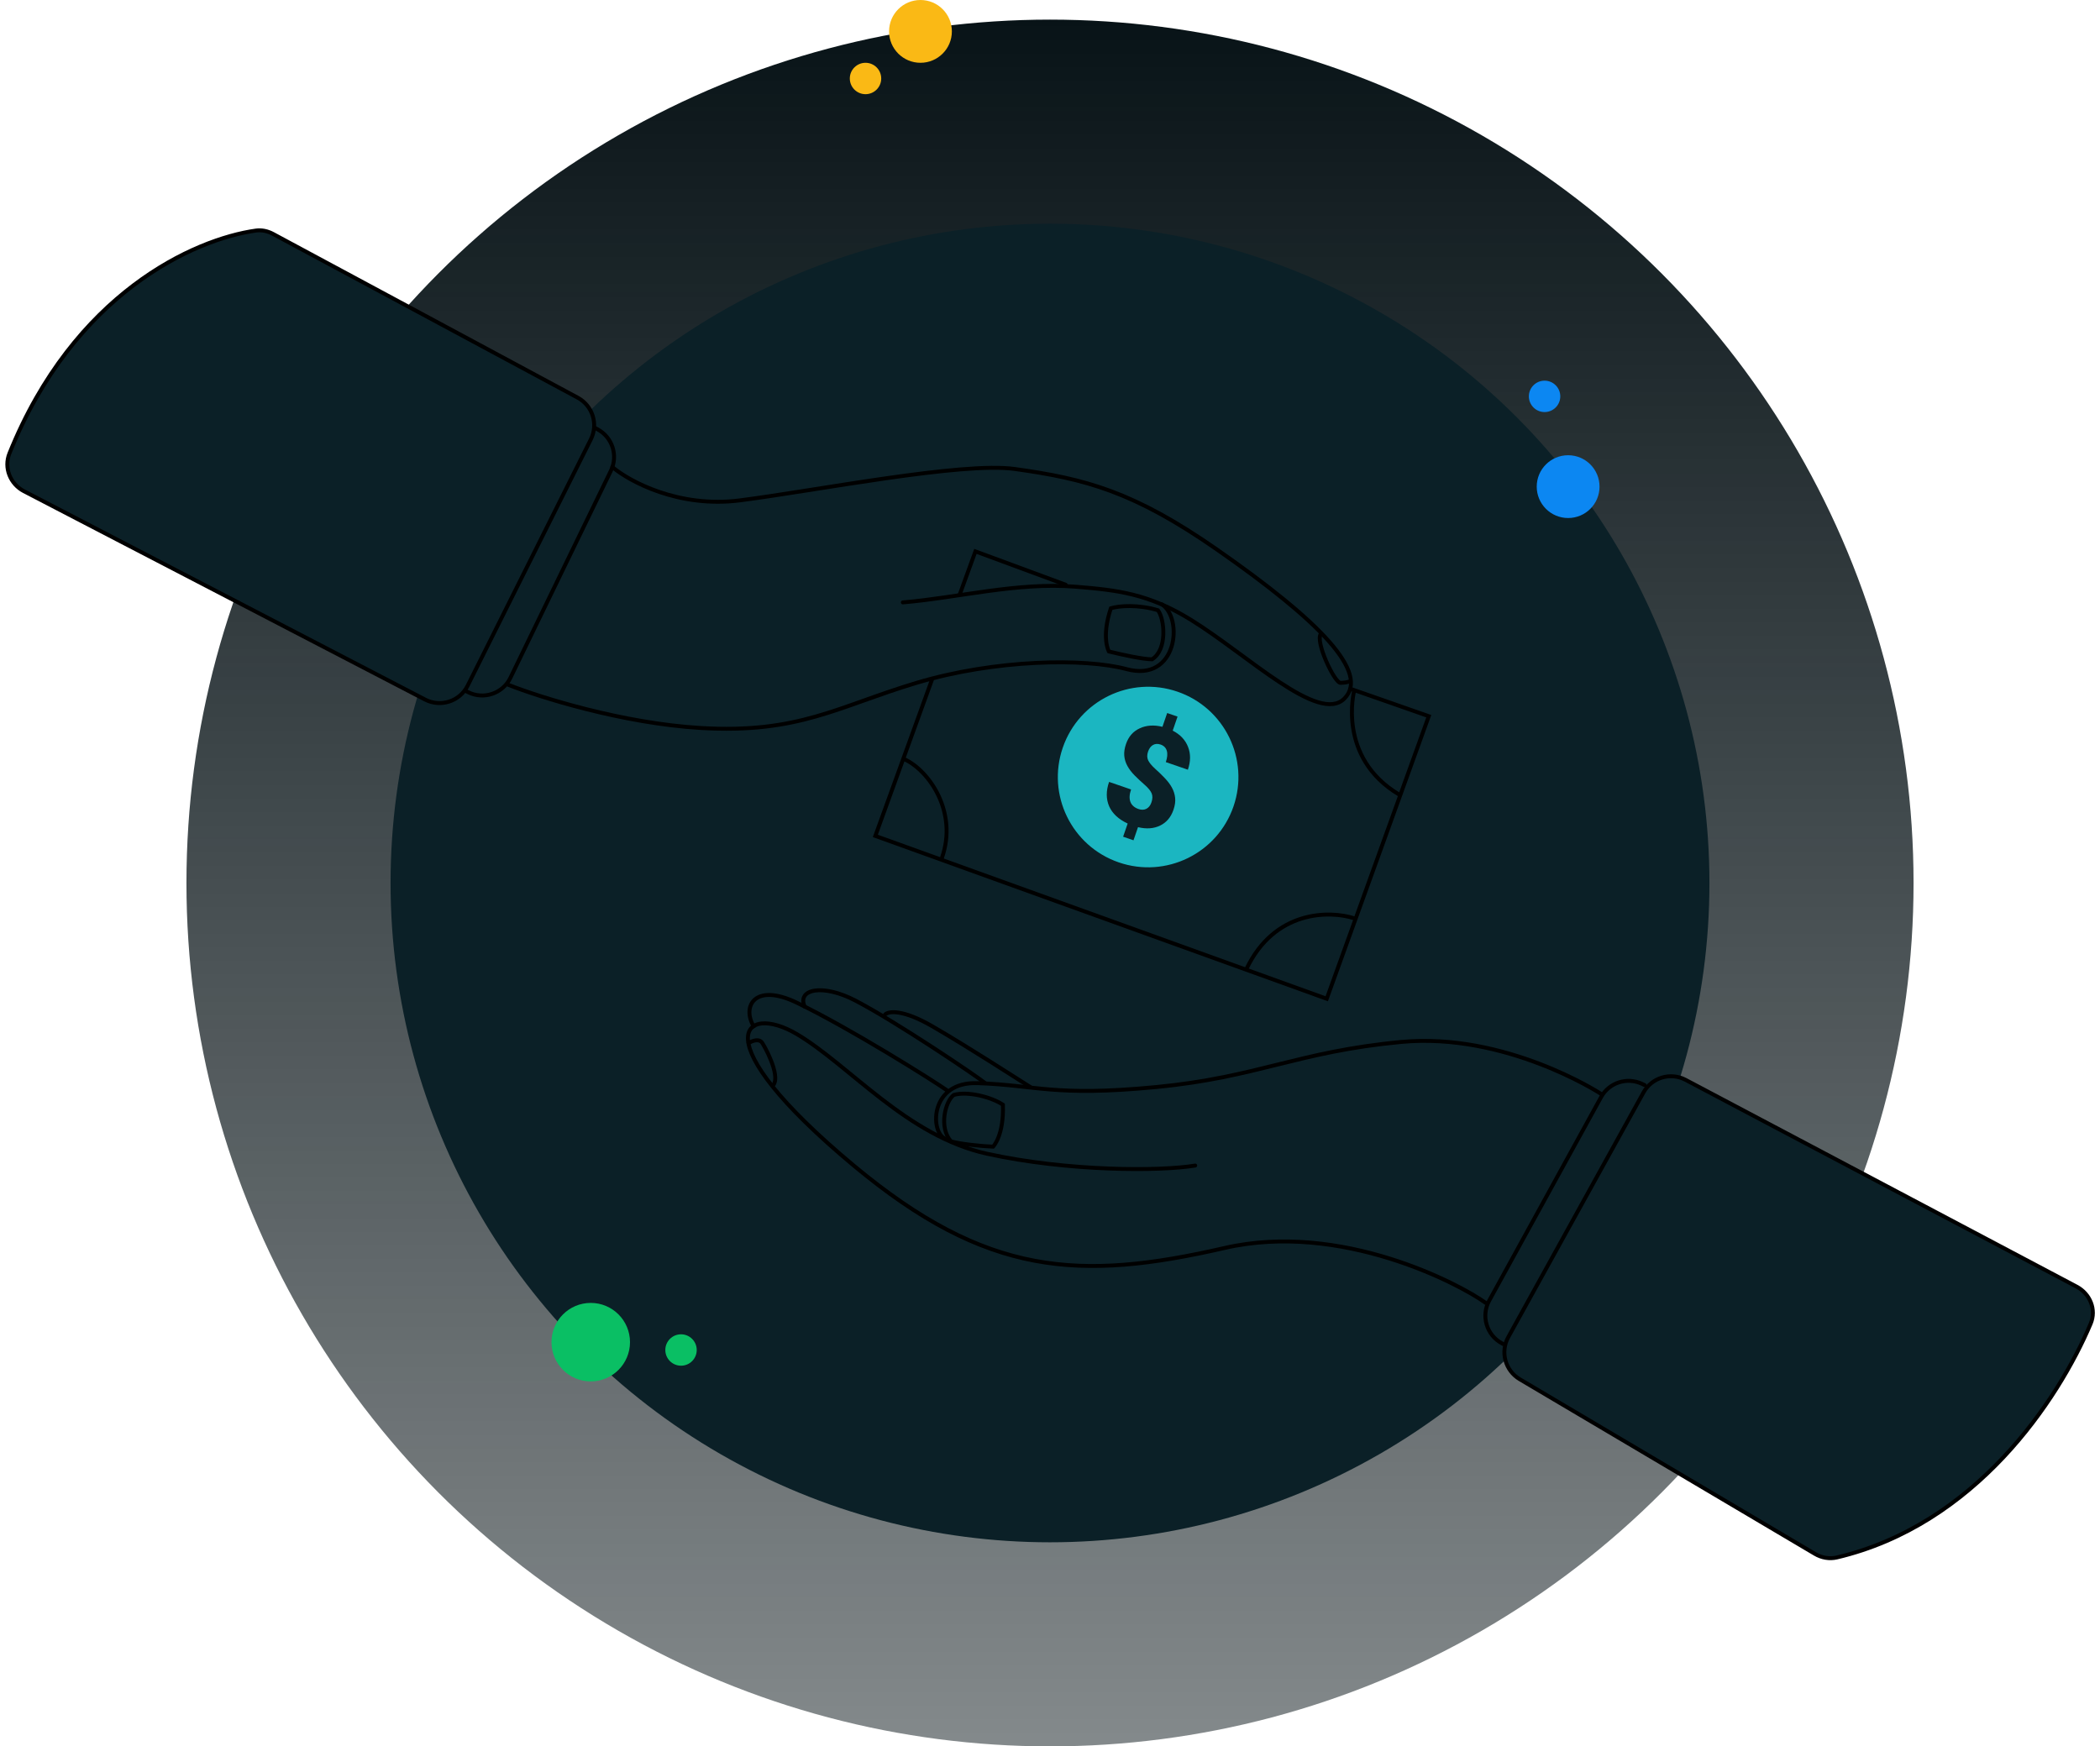 <svg width="535" height="445" viewBox="0 0 535 445" fill="none" xmlns="http://www.w3.org/2000/svg">
  <g clip-path="url(#clip0_2540_18113)">
    <circle cx="267.5" cy="225" r="220" fill="url(#paint0_linear_2540_18113)"/>
    <circle cx="267.5" cy="225" r="168" fill="#0b2027"/>
    <path d="M147.159 101.323L69.555 59.605C68.213 58.883 66.704 58.539 65.195 58.75C49.394 60.957 18.807 74.783 2.403 115.532C0.925 119.203 2.596 123.349 6.108 125.173L108.29 178.255C112.254 180.314 117.136 178.728 119.133 174.733L150.527 111.947C152.461 108.077 150.97 103.371 147.159 101.323Z" fill="#0b2027"/>
    <path d="M69.555 59.605L69.792 59.164V59.164L69.555 59.605ZM147.159 101.323L147.396 100.882L147.159 101.323ZM150.527 111.947L150.974 112.17L150.527 111.947ZM119.133 174.733L118.686 174.509L119.133 174.733ZM108.29 178.255L108.521 177.811L108.29 178.255ZM6.108 125.173L5.877 125.617H5.877L6.108 125.173ZM65.195 58.75L65.126 58.254V58.254L65.195 58.75ZM2.403 115.532L1.939 115.345L2.403 115.532ZM69.318 60.045L146.922 101.763L147.396 100.882L69.792 59.164L69.318 60.045ZM150.079 111.723L118.686 174.509L119.581 174.957L150.974 112.17L150.079 111.723ZM108.521 177.811L6.338 124.729L5.877 125.617L108.06 178.698L108.521 177.811ZM65.126 58.254C49.16 60.485 18.415 74.419 1.939 115.345L2.866 115.719C19.2 75.147 49.628 61.429 65.264 59.245L65.126 58.254ZM6.338 124.729C3.041 123.016 1.491 119.136 2.866 115.719L1.939 115.345C0.359 119.269 2.151 123.681 5.877 125.617L6.338 124.729ZM118.686 174.509C116.814 178.255 112.237 179.741 108.521 177.811L108.06 178.698C112.271 180.886 117.458 179.201 119.581 174.957L118.686 174.509ZM146.922 101.763C150.495 103.683 151.893 108.096 150.079 111.723L150.974 112.17C153.029 108.059 151.444 103.059 147.396 100.882L146.922 101.763ZM69.792 59.164C68.372 58.401 66.756 58.027 65.126 58.254L65.264 59.245C66.652 59.051 68.054 59.366 69.318 60.045L69.792 59.164Z" fill="black"/>
    <path d="M151.735 108.559C151.492 108.429 151.189 108.521 151.059 108.765C150.929 109.008 151.021 109.311 151.265 109.441L151.735 108.559ZM118.724 175.553C118.477 175.429 118.176 175.529 118.053 175.776C117.929 176.023 118.029 176.324 118.276 176.447L118.724 175.553ZM119.258 176.379L119.035 176.826L119.258 176.379ZM151.265 109.441L151.971 109.818L152.442 108.936L151.735 108.559L151.265 109.441ZM155.19 119.709L129.584 172.497L130.484 172.933L156.09 120.145L155.19 119.709ZM119.482 175.932L118.724 175.553L118.276 176.447L119.035 176.826L119.482 175.932ZM129.584 172.497C127.761 176.255 123.218 177.8 119.482 175.932L119.035 176.826C123.269 178.944 128.417 177.193 130.484 172.933L129.584 172.497ZM151.971 109.818C155.528 111.715 156.949 116.083 155.19 119.709L156.09 120.145C158.083 116.036 156.472 111.085 152.442 108.936L151.971 109.818Z" fill="black"/>
    <path d="M156.323 118.618C156.112 118.44 155.797 118.466 155.618 118.677C155.44 118.888 155.466 119.203 155.677 119.382L156.323 118.618ZM188.5 127.5L188.564 127.996L188.5 127.5ZM258.5 119.5L258.569 119.005L258.5 119.5ZM303.5 158L303.236 158.425L303.5 158ZM229.958 153.002C229.683 153.025 229.479 153.266 229.502 153.542C229.525 153.817 229.766 154.021 230.042 153.998L229.958 153.002ZM274 149.5L273.96 149.998L274 149.5ZM310 140L310.286 139.59V139.59L310 140ZM155.677 119.382C160.094 123.119 172.796 130.017 188.564 127.996L188.436 127.004C173.004 128.983 160.573 122.214 156.323 118.618L155.677 119.382ZM188.564 127.996C198.31 126.746 212.5 124.275 225.855 122.359C232.545 121.399 239.036 120.577 244.689 120.111C250.352 119.644 255.137 119.538 258.431 119.995L258.569 119.005C255.159 118.531 250.28 118.647 244.607 119.114C238.925 119.583 232.41 120.409 225.713 121.369C212.296 123.294 198.19 125.754 188.436 127.004L188.564 127.996ZM303.764 157.575C292.855 150.804 284.766 149.865 274.04 149.002L273.96 149.998C284.639 150.858 292.534 151.782 303.236 158.425L303.764 157.575ZM274.04 149.002C266.543 148.398 258.99 149.113 251.586 150.119C244.163 151.127 236.923 152.421 229.958 153.002L230.042 153.998C237.039 153.415 244.356 152.11 251.721 151.11C259.106 150.107 266.572 149.404 273.96 149.998L274.04 149.002ZM342.145 177.648C340.715 179.093 338.61 179.276 335.849 178.433C333.093 177.591 329.831 175.764 326.275 173.42C322.726 171.081 318.926 168.256 315.093 165.442C311.266 162.633 307.407 159.837 303.764 157.575L303.236 158.425C306.843 160.663 310.672 163.438 314.501 166.248C318.324 169.055 322.149 171.899 325.725 174.255C329.294 176.608 332.657 178.503 335.557 179.389C338.453 180.274 341.035 180.191 342.855 178.352L342.145 177.648ZM258.431 119.995C267.418 121.243 274.954 122.675 282.881 125.624C290.807 128.574 299.144 133.051 309.714 140.41L310.286 139.59C299.669 132.198 291.256 127.675 283.229 124.687C275.202 121.7 267.582 120.257 258.569 119.005L258.431 119.995ZM309.714 140.41C322.841 149.55 332.549 157.38 338.162 163.725C340.971 166.902 342.716 169.665 343.376 171.999C344.026 174.297 343.623 176.155 342.145 177.648L342.855 178.352C344.627 176.561 345.07 174.313 344.338 171.727C343.618 169.178 341.755 166.279 338.911 163.063C333.214 156.622 323.422 148.736 310.286 139.59L309.714 140.41Z" fill="black"/>
    <path d="M296.268 153.578C296.035 153.43 295.726 153.499 295.578 153.732C295.43 153.965 295.499 154.274 295.732 154.422L296.268 153.578ZM287 170.5L286.87 170.983L287 170.5ZM178.5 185.5L178.47 185.999L178.5 185.5ZM129.684 174.035C129.427 173.933 129.137 174.059 129.035 174.316C128.933 174.573 129.059 174.863 129.316 174.965L129.684 174.035ZM295.732 154.422C296.952 155.199 297.84 156.741 298.254 158.653C298.665 160.554 298.59 162.746 297.961 164.723C297.332 166.699 296.162 168.428 294.41 169.46C292.666 170.488 290.278 170.865 287.13 170.017L286.87 170.983C290.222 171.885 292.896 171.512 294.918 170.321C296.931 169.135 298.23 167.176 298.914 165.027C299.597 162.879 299.679 160.509 299.231 158.441C298.785 156.384 297.798 154.551 296.268 153.578L295.732 154.422ZM287.13 170.017C281.747 168.568 273.313 167.945 263.742 168.428C254.161 168.912 243.401 170.508 233.356 173.521L233.644 174.479C243.599 171.492 254.278 169.908 263.792 169.427C273.315 168.946 281.631 169.572 286.87 170.983L287.13 170.017ZM233.356 173.521C213.261 179.55 203.412 186.494 178.53 185.001L178.47 185.999C203.588 187.506 213.739 180.45 233.644 174.479L233.356 173.521ZM178.53 185.001C158.6 183.805 137.654 177.19 129.684 174.035L129.316 174.965C137.346 178.143 158.4 184.795 178.47 185.999L178.53 185.001Z" fill="black"/>
    <path d="M429.443 275.172L529.039 327.847C532.483 329.669 534.14 333.709 532.622 337.297C524.299 356.982 503.218 388.542 467.977 396.86C466.071 397.31 464.069 396.949 462.384 395.952L387.185 351.456C383.462 349.252 382.164 344.488 384.257 340.701L418.701 278.374C420.81 274.558 425.588 273.133 429.443 275.172Z" fill="#0b2027"/>
    <path d="M529.039 327.847L528.805 328.289L529.039 327.847ZM429.443 275.172L429.677 274.73L429.443 275.172ZM418.701 278.374L418.263 278.133L418.701 278.374ZM384.257 340.701L384.695 340.943L384.257 340.701ZM387.185 351.456L386.931 351.886L387.185 351.456ZM462.384 395.952L462.639 395.522L462.384 395.952ZM532.622 337.297L533.083 337.492L532.622 337.297ZM467.977 396.86L467.862 396.373L467.977 396.86ZM529.273 327.405L429.677 274.73L429.209 275.614L528.805 328.289L529.273 327.405ZM418.263 278.133L383.82 340.459L384.695 340.943L419.139 278.616L418.263 278.133ZM386.931 351.886L462.13 396.383L462.639 395.522L387.44 351.025L386.931 351.886ZM532.162 337.102C523.863 356.728 502.875 388.109 467.862 396.373L468.092 397.347C503.562 388.975 524.734 357.236 533.083 337.492L532.162 337.102ZM462.13 396.383C463.917 397.44 466.051 397.828 468.092 397.347L467.862 396.373C466.092 396.791 464.222 396.459 462.639 395.522L462.13 396.383ZM383.82 340.459C381.596 344.483 382.974 349.545 386.931 351.886L387.44 351.025C383.949 348.96 382.733 344.493 384.695 340.943L383.82 340.459ZM429.677 274.73C425.581 272.564 420.505 274.077 418.263 278.133L419.139 278.616C421.116 275.038 425.595 273.703 429.209 275.614L429.677 274.73ZM528.805 328.289C532.043 330.002 533.568 333.776 532.162 337.102L533.083 337.492C534.711 333.641 532.923 329.336 529.273 327.405L528.805 328.289Z" fill="black"/>
    <path d="M418.789 276.953C419.039 277.07 419.336 276.962 419.453 276.711C419.57 276.461 419.462 276.164 419.211 276.047L418.789 276.953ZM382.765 342.941C383.008 343.071 383.311 342.979 383.441 342.735C383.571 342.492 383.479 342.189 383.235 342.059L382.765 342.941ZM379.402 331.4L378.964 331.159L379.402 331.4ZM382.648 342.312L382.884 341.871L382.648 342.312ZM407.893 279.563L407.455 279.322L407.893 279.563ZM419.211 276.047L418.498 275.714L418.075 276.62L418.789 276.953L419.211 276.047ZM407.455 279.322L378.964 331.159L379.84 331.641L408.331 279.804L407.455 279.322ZM382.413 342.754L382.765 342.941L383.235 342.059L382.884 341.871L382.413 342.754ZM378.964 331.159C376.683 335.31 378.234 340.525 382.413 342.754L382.884 341.871C379.196 339.905 377.827 335.303 379.84 331.641L378.964 331.159ZM418.498 275.714C414.441 273.821 409.611 275.399 407.455 279.322L408.331 279.804C410.234 276.342 414.495 274.95 418.075 276.62L418.498 275.714Z" fill="black"/>
    <path d="M378.205 332.405C378.429 332.567 378.741 332.517 378.903 332.294C379.066 332.07 379.016 331.757 378.792 331.595L378.205 332.405ZM311.999 318L312.111 318.487L311.999 318ZM217.499 297L217.179 297.384L217.499 297ZM304.581 297.493C304.853 297.448 305.037 297.19 304.992 296.918C304.947 296.645 304.689 296.461 304.417 296.507L304.581 297.493ZM378.792 331.595C375.41 329.143 366.134 323.92 353.997 320.16C341.856 316.399 326.803 314.086 311.887 317.513L312.111 318.487C326.795 315.114 341.658 317.384 353.701 321.115C365.746 324.847 374.921 330.024 378.205 332.405L378.792 331.595ZM311.887 317.513C293.409 321.758 278.316 323.532 263.643 320.76C248.978 317.989 234.679 310.666 217.819 296.616L217.179 297.384C234.122 311.504 248.573 318.931 263.457 321.743C278.334 324.553 293.589 322.742 312.111 318.487L311.887 317.513ZM217.819 296.616C208.084 288.503 201.486 281.871 197.272 276.617C193.042 271.343 191.265 267.521 191.06 265.021C190.958 263.789 191.241 262.924 191.747 262.343C192.258 261.759 193.058 261.392 194.133 261.287C196.302 261.075 199.411 261.955 202.744 263.93L203.254 263.07C199.836 261.045 196.508 260.05 194.036 260.291C192.791 260.413 191.72 260.854 190.994 261.686C190.264 262.522 189.946 263.68 190.063 265.104C190.295 267.917 192.237 271.938 196.492 277.243C200.762 282.567 207.414 289.247 217.179 297.384L217.819 296.616ZM202.744 263.93C206.086 265.911 209.5 268.517 213.076 271.397C216.641 274.27 220.376 277.424 224.319 280.459C232.211 286.534 241.032 292.214 251.392 294.488L251.606 293.512C241.465 291.286 232.786 285.715 224.929 279.666C220.996 276.639 217.294 273.512 213.703 270.618C210.122 267.733 206.661 265.089 203.254 263.07L202.744 263.93ZM251.392 294.488C271.944 299 295.509 299.005 304.581 297.493L304.417 296.507C295.488 297.995 272.053 298 251.606 293.512L251.392 294.488Z" fill="black"/>
    <path d="M240.251 290.434L240.685 290.682L241.182 289.814L240.747 289.566L240.251 290.434ZM248.999 276L248.983 276.5L248.999 276ZM407.228 278.92L407.648 279.191L408.191 278.351L407.771 278.08L407.228 278.92ZM191.571 261.757L191.828 262.186L192.685 261.672L192.428 261.243L191.571 261.757ZM202.999 255.5L203.216 255.05L202.999 255.5ZM241.209 278.407L241.616 278.698L242.197 277.884L241.79 277.593L241.209 278.407ZM240.747 289.566C240.052 289.169 239.444 288.185 239.153 286.809C238.866 285.455 238.909 283.819 239.413 282.253C239.915 280.693 240.871 279.214 242.402 278.148C243.932 277.082 246.071 276.403 248.983 276.5L249.016 275.5C245.928 275.397 243.567 276.118 241.831 277.327C240.096 278.536 239.021 280.208 238.461 281.947C237.902 283.681 237.852 285.495 238.174 287.016C238.492 288.515 239.197 289.832 240.251 290.434L240.747 289.566ZM248.983 276.5C263.867 276.996 268.515 280.001 294.547 277.498L294.451 276.502C268.483 278.999 264.132 276.004 249.016 275.5L248.983 276.5ZM294.547 277.498C307.587 276.244 316.617 273.986 325.682 271.735C334.74 269.486 343.835 267.244 357.046 265.998L356.952 265.002C343.663 266.256 334.508 268.514 325.441 270.765C316.382 273.014 307.412 275.256 294.451 276.502L294.547 277.498ZM357.046 265.998C370.191 264.758 382.735 267.982 392.008 271.53C396.642 273.302 400.451 275.153 403.101 276.559C404.426 277.262 405.46 277.854 406.162 278.269C406.513 278.477 406.781 278.641 406.96 278.752C407.05 278.807 407.117 278.85 407.162 278.878C407.185 278.892 407.202 278.903 407.213 278.91C407.218 278.914 407.222 278.916 407.225 278.918C407.226 278.919 407.227 278.919 407.227 278.92C407.228 278.92 407.228 278.92 407.228 278.92C407.228 278.92 407.228 278.92 407.499 278.5C407.771 278.08 407.77 278.08 407.77 278.08C407.77 278.08 407.77 278.079 407.769 278.079C407.768 278.079 407.767 278.078 407.765 278.077C407.762 278.075 407.757 278.072 407.751 278.068C407.739 278.06 407.721 278.048 407.697 278.033C407.65 278.003 407.579 277.959 407.487 277.902C407.302 277.787 407.028 277.62 406.671 277.409C405.957 276.986 404.909 276.387 403.57 275.676C400.891 274.254 397.044 272.386 392.365 270.596C383.014 267.018 370.308 263.742 356.952 265.002L357.046 265.998ZM192.428 261.243C190.995 258.855 191.134 256.357 192.65 255.054C194.185 253.736 197.423 253.37 202.782 255.951L203.216 255.05C197.775 252.43 194.014 252.565 191.998 254.296C189.964 256.044 190.003 259.146 191.571 261.757L192.428 261.243ZM202.782 255.951C216.253 262.437 237.729 275.921 241.209 278.407L241.79 277.593C238.27 275.079 216.745 261.564 203.216 255.05L202.782 255.951Z" fill="black"/>
    <path d="M243.002 279L242.708 278.596L242.78 278.543L242.865 278.519L243.002 279ZM242.268 290.826L242.127 291.306L241.99 291.266L241.894 291.158L242.268 290.826ZM253 292.19L253.353 292.543L253.198 292.698L252.979 292.689L253 292.19ZM255.502 281.5L255.78 281.084L255.993 281.226L256.002 281.482L255.502 281.5ZM243.297 279.404C242.841 279.736 242.368 280.37 241.969 281.24C241.574 282.099 241.271 283.148 241.127 284.259C240.838 286.496 241.208 288.881 242.642 290.494L241.894 291.158C240.194 289.246 239.827 286.522 240.136 284.13C240.291 282.926 240.621 281.78 241.06 280.822C241.495 279.874 242.058 279.069 242.708 278.596L243.297 279.404ZM242.409 290.346C244.586 290.986 249.732 291.557 253.02 291.69L252.979 292.689C249.676 292.555 244.428 291.981 242.127 291.306L242.409 290.346ZM253 292.19C252.646 291.836 252.646 291.836 252.646 291.836C252.645 291.837 252.645 291.837 252.645 291.837C252.645 291.837 252.645 291.837 252.645 291.838C252.644 291.838 252.644 291.838 252.644 291.838C252.644 291.838 252.645 291.837 252.646 291.836C252.649 291.833 252.654 291.828 252.661 291.82C252.676 291.803 252.701 291.775 252.733 291.736C252.799 291.657 252.896 291.531 253.015 291.353C253.253 290.997 253.575 290.433 253.893 289.625C254.527 288.009 255.143 285.406 255.002 281.518L256.002 281.482C256.147 285.494 255.512 288.236 254.824 289.99C254.48 290.867 254.123 291.494 253.847 291.908C253.709 292.115 253.591 292.268 253.504 292.373C253.461 292.425 253.426 292.465 253.401 292.493C253.388 292.507 253.377 292.518 253.369 292.527C253.365 292.531 253.362 292.534 253.359 292.537C253.358 292.538 253.357 292.539 253.356 292.54C253.355 292.541 253.355 292.541 253.354 292.542C253.354 292.542 253.354 292.542 253.354 292.542C253.353 292.543 253.353 292.543 253 292.19ZM255.225 281.916C253.792 280.96 251.605 280.105 249.334 279.614C247.056 279.121 244.775 279.013 243.14 279.481L242.865 278.519C244.729 277.986 247.198 278.129 249.545 278.636C251.899 279.145 254.213 280.039 255.78 281.084L255.225 281.916Z" fill="black"/>
    <path d="M204.544 256.703C204.656 256.955 204.952 257.069 205.204 256.957C205.456 256.845 205.57 256.549 205.458 256.297L204.544 256.703ZM218.001 255L217.769 255.443L218.001 255ZM250.689 276.39C250.904 276.563 251.219 276.528 251.391 276.312C251.564 276.097 251.529 275.782 251.313 275.609L250.689 276.39ZM205.458 256.297C205.003 255.273 205.079 254.536 205.422 254.028C205.78 253.497 206.519 253.078 207.674 252.907C209.98 252.566 213.619 253.269 217.769 255.443L218.233 254.557C213.983 252.331 210.122 251.534 207.528 251.918C206.233 252.109 205.172 252.609 204.593 253.469C203.998 254.351 203.999 255.477 204.544 256.703L205.458 256.297ZM217.769 255.443C222.996 258.181 230.604 262.92 237.228 267.231C243.859 271.547 249.461 275.409 250.689 276.39L251.313 275.609C250.04 274.591 244.393 270.702 237.774 266.393C231.148 262.08 223.506 257.319 218.233 254.557L217.769 255.443Z" fill="black"/>
    <path d="M225.146 258.147C224.951 258.342 224.951 258.659 225.146 258.854C225.342 259.049 225.658 259.049 225.854 258.854L225.146 258.147ZM237.5 261.5L237.249 261.933L237.5 261.5ZM262.235 277.424C262.469 277.571 262.778 277.499 262.924 277.265C263.07 277.031 262.999 276.723 262.765 276.576L262.235 277.424ZM225.854 258.854C225.964 258.743 226.233 258.582 226.745 258.491C227.249 258.401 227.953 258.386 228.885 258.532C230.75 258.823 233.482 259.752 237.249 261.933L237.751 261.068C233.918 258.848 231.066 257.861 229.04 257.544C228.026 257.385 227.207 257.393 226.57 257.506C225.942 257.618 225.453 257.84 225.146 258.147L225.854 258.854ZM237.249 261.933C246.74 267.427 258.221 274.916 262.235 277.424L262.765 276.576C258.779 274.085 247.26 266.573 237.751 261.068L237.249 261.933Z" fill="black"/>
    <path d="M344.165 175.028C343.905 174.937 343.619 175.074 343.528 175.335C343.437 175.595 343.574 175.881 343.835 175.972L344.165 175.028ZM364 182.5L364.47 182.67L364.642 182.195L364.165 182.028L364 182.5ZM338 254.5L337.83 254.97L338.3 255.14L338.47 254.67L338 254.5ZM223 213L222.53 212.83L222.359 213.3L222.83 213.47L223 213ZM237.97 173.17C238.064 172.911 237.93 172.624 237.67 172.53C237.411 172.436 237.124 172.57 237.03 172.83L237.97 173.17ZM244.03 151.329C243.936 151.589 244.07 151.876 244.329 151.97C244.589 152.064 244.876 151.93 244.97 151.671L244.03 151.329ZM248.5 140.5L248.673 140.031L248.202 139.857L248.03 140.329L248.5 140.5ZM271.327 149.469C271.586 149.565 271.873 149.432 271.969 149.173C272.065 148.914 271.932 148.627 271.673 148.531L271.327 149.469ZM343.835 175.972L363.835 182.972L364.165 182.028L344.165 175.028L343.835 175.972ZM363.53 182.33L337.53 254.33L338.47 254.67L364.47 182.67L363.53 182.33ZM338.17 254.03L223.17 212.53L222.83 213.47L337.83 254.97L338.17 254.03ZM223.47 213.17L237.97 173.17L237.03 172.83L222.53 212.83L223.47 213.17ZM244.97 151.671L248.97 140.671L248.03 140.329L244.03 151.329L244.97 151.671ZM248.327 140.969L271.327 149.469L271.673 148.531L248.673 140.031L248.327 140.969Z" fill="black"/>
    <path d="M345.481 176.128C345.551 175.861 345.392 175.587 345.125 175.517C344.858 175.446 344.585 175.605 344.514 175.872L345.481 176.128ZM356.242 202.93C356.479 203.071 356.786 202.993 356.927 202.755C357.068 202.518 356.99 202.211 356.752 202.07L356.242 202.93ZM344.997 176C344.514 175.872 344.514 175.872 344.514 175.873C344.514 175.873 344.514 175.873 344.513 175.874C344.513 175.875 344.513 175.876 344.513 175.877C344.512 175.88 344.511 175.884 344.51 175.888C344.507 175.898 344.504 175.911 344.499 175.929C344.491 175.964 344.478 176.015 344.463 176.082C344.433 176.214 344.391 176.408 344.344 176.656C344.25 177.152 344.134 177.868 344.047 178.756C343.872 180.53 343.808 182.996 344.254 185.767C345.147 191.321 348.091 198.09 356.242 202.93L356.752 202.07C348.904 197.41 346.097 190.929 345.241 185.608C344.812 182.941 344.873 180.564 345.042 178.854C345.126 177.999 345.237 177.313 345.326 176.842C345.371 176.607 345.41 176.426 345.438 176.305C345.452 176.244 345.463 176.199 345.47 176.169C345.474 176.154 345.477 176.143 345.478 176.136C345.479 176.133 345.48 176.131 345.48 176.129C345.48 176.128 345.481 176.128 345.481 176.128C345.481 176.128 345.481 176.128 345.481 176.128C345.481 176.128 345.481 176.128 344.997 176Z" fill="black"/>
    <path d="M344.846 234.475C345.108 234.561 345.39 234.417 345.476 234.154C345.561 233.891 345.417 233.609 345.154 233.524L344.846 234.475ZM317.048 246.786C316.93 247.035 317.036 247.334 317.286 247.452C317.536 247.57 317.834 247.463 317.952 247.214L317.048 246.786ZM345.154 233.524C341.986 232.497 336.806 231.938 331.491 233.572C326.155 235.212 320.71 239.056 317.048 246.786L317.952 247.214C321.49 239.744 326.711 236.087 331.784 234.528C336.878 232.962 341.847 233.503 344.846 234.475L345.154 233.524Z" fill="black"/>
    <path d="M230.714 193.048C230.464 192.93 230.166 193.036 230.048 193.286C229.93 193.536 230.036 193.834 230.286 193.952L230.714 193.048ZM239.528 218.336C239.437 218.597 239.575 218.882 239.836 218.972C240.097 219.063 240.382 218.925 240.472 218.664L239.528 218.336ZM230.286 193.952C233.332 195.395 236.63 198.675 238.672 203.025C240.709 207.362 241.479 212.726 239.528 218.336L240.472 218.664C242.521 212.774 241.708 207.138 239.578 202.6C237.453 198.075 234.002 194.605 230.714 193.048L230.286 193.952Z" fill="black"/>
    <path d="M295 155.5L295.396 155.195L295.298 155.068L295.143 155.021L295 155.5ZM293.5 168V168.5H293.643L293.765 168.424L293.5 168ZM282.5 166L282.065 166.248L282.171 166.434L282.378 166.485L282.5 166ZM283 155L282.852 154.522L282.607 154.598L282.525 154.842L283 155ZM294.603 155.805C294.957 156.265 295.301 157.081 295.544 158.129C295.784 159.165 295.915 160.382 295.875 161.609C295.793 164.098 295.018 166.461 293.235 167.576L293.765 168.424C295.981 167.039 296.789 164.236 296.874 161.642C296.917 160.327 296.778 159.023 296.518 157.903C296.261 156.795 295.876 155.819 295.396 155.195L294.603 155.805ZM293.5 167.5C292.387 167.5 290.482 167.21 288.42 166.809C286.372 166.412 284.214 165.914 282.621 165.515L282.378 166.485C283.985 166.887 286.16 167.389 288.229 167.791C290.284 168.19 292.278 168.5 293.5 168.5V167.5ZM282.5 166C282.934 165.752 282.934 165.753 282.934 165.753C282.934 165.753 282.934 165.753 282.934 165.753C282.934 165.754 282.935 165.754 282.935 165.754C282.935 165.754 282.935 165.755 282.935 165.755C282.935 165.755 282.935 165.754 282.934 165.752C282.932 165.749 282.928 165.742 282.923 165.732C282.912 165.711 282.896 165.677 282.874 165.63C282.831 165.534 282.769 165.384 282.7 165.178C282.563 164.766 282.399 164.13 282.309 163.261C282.13 161.525 282.244 158.847 283.474 155.158L282.525 154.842C281.255 158.654 281.119 161.475 281.315 163.364C281.412 164.308 281.592 165.015 281.752 165.494C281.832 165.734 281.906 165.916 281.963 166.041C281.991 166.104 282.015 166.152 282.032 166.187C282.041 166.204 282.049 166.218 282.054 166.228C282.057 166.233 282.059 166.237 282.061 166.241C282.062 166.242 282.063 166.244 282.064 166.245C282.064 166.246 282.064 166.246 282.065 166.247C282.065 166.247 282.065 166.248 282.065 166.248C282.065 166.248 282.065 166.248 282.5 166ZM283.147 155.478C285.21 154.843 289.942 154.505 294.856 155.979L295.143 155.021C290.057 153.496 285.123 153.824 282.852 154.522L283.147 155.478Z" fill="black"/>
    <path d="M343.643 173.146C343.646 173.143 343.593 173.187 343.419 173.244C343.264 173.296 343.063 173.343 342.835 173.382C342.38 173.461 341.866 173.5 341.496 173.5V174.5C341.922 174.5 342.493 174.456 343.005 174.368C343.261 174.324 343.515 174.266 343.735 174.193C343.937 174.126 344.18 174.024 344.35 173.854L343.643 173.146ZM341.496 173.5C341.542 173.5 341.531 173.516 341.45 173.463C341.375 173.414 341.275 173.33 341.151 173.2C340.905 172.941 340.612 172.552 340.291 172.057C339.653 171.07 338.947 169.72 338.33 168.301C337.712 166.88 337.194 165.412 336.922 164.188C336.786 163.575 336.715 163.042 336.719 162.615C336.722 162.174 336.805 161.922 336.896 161.8L336.096 161.2C335.813 161.578 335.723 162.091 335.719 162.607C335.715 163.138 335.801 163.753 335.946 164.405C336.236 165.713 336.78 167.245 337.413 168.699C338.046 170.155 338.777 171.555 339.451 172.599C339.787 173.12 340.119 173.567 340.427 173.89C340.581 174.051 340.741 174.194 340.903 174.3C341.059 174.402 341.264 174.5 341.496 174.5V173.5Z" fill="black"/>
    <path d="M194 265.5L194.354 265.147L194 265.5ZM190.854 266.354C191.029 266.178 191.571 265.84 192.194 265.67C192.828 265.497 193.342 265.549 193.646 265.854L194.354 265.147C193.658 264.451 192.672 264.503 191.931 264.705C191.179 264.91 190.471 265.322 190.146 265.647L190.854 266.354ZM193.646 265.854C193.643 265.85 193.667 265.877 193.727 265.963C193.78 266.04 193.848 266.145 193.929 266.276C194.089 266.537 194.294 266.892 194.52 267.315C194.974 268.161 195.512 269.268 195.972 270.434C196.434 271.604 196.809 272.811 196.95 273.863C197.094 274.94 196.976 275.73 196.61 276.188L197.39 276.813C198.024 276.021 198.094 274.873 197.941 273.731C197.785 272.564 197.378 271.271 196.903 270.067C196.425 268.858 195.87 267.715 195.402 266.842C195.167 266.405 194.954 266.033 194.78 265.752C194.694 265.611 194.616 265.491 194.549 265.394C194.489 265.307 194.42 265.213 194.354 265.147L193.646 265.854Z" fill="black"/>
    <circle cx="292.501" cy="198" r="23" transform="rotate(19 292.501 198)" fill="#1BB6C1"/>
    <path d="M293.341 204.46C293.643 203.585 293.663 202.824 293.403 202.176C293.142 201.529 292.546 200.797 291.612 199.98C290.679 199.162 289.831 198.368 289.068 197.597C288.304 196.826 287.693 196.027 287.235 195.2C286.776 194.373 286.505 193.505 286.421 192.596C286.337 191.687 286.488 190.673 286.873 189.554C287.518 187.682 288.68 186.359 290.359 185.586C292.042 184.802 293.97 184.673 296.144 185.198L297.352 181.692L299.994 182.602L298.764 186.175C300.689 187.172 301.991 188.556 302.67 190.327C303.364 192.091 303.349 194.025 302.624 196.13L297.006 194.196C297.403 193.043 297.486 192.081 297.257 191.308C297.027 190.535 296.503 190.007 295.683 189.724C294.951 189.473 294.301 189.509 293.73 189.833C293.175 190.15 292.758 190.713 292.48 191.522C292.197 192.342 292.205 193.076 292.502 193.723C292.804 194.36 293.393 195.077 294.271 195.875C295.153 196.662 295.966 197.451 296.71 198.24C297.47 199.022 298.079 199.827 298.538 200.654C298.997 201.481 299.277 202.358 299.379 203.286C299.481 204.213 299.339 205.237 298.954 206.356C298.302 208.251 297.165 209.588 295.546 210.369C293.937 211.154 292.062 211.289 289.922 210.775L288.771 214.116L286.129 213.206L287.285 209.848C284.957 208.762 283.385 207.297 282.57 205.455C281.769 203.605 281.763 201.533 282.553 199.24L288.154 201.168C287.719 202.432 287.664 203.491 287.989 204.347C288.329 205.195 289.015 205.796 290.045 206.151C290.798 206.411 291.468 206.393 292.052 206.099C292.641 205.793 293.071 205.247 293.341 204.46Z" fill="#0b2027"/>
    <circle r="10" transform="matrix(-1 0 0 1 150.5 342)" fill="#0ABF64"/>
    <circle r="4" transform="matrix(-1 0 0 1 173.5 344)" fill="#0ABF64"/>
    <circle r="8" transform="matrix(-1 0 0 1 399.5 124)" fill="#0C87F2"/>
    <circle r="4" transform="matrix(-1 0 0 1 393.5 101)" fill="#0C87F2"/>
    <circle r="8" transform="matrix(-1 0 0 1 234.5 8)" fill="#FAB915"/>
    <circle r="4" transform="matrix(-1 0 0 1 220.5 20)" fill="#FAB915"/>
  </g>
  <defs>
    <linearGradient id="paint0_linear_2540_18113" x1="267.5" y1="5" x2="267.5" y2="445" gradientUnits="userSpaceOnUse">
      <stop stop-color="#081317"/>
      <stop offset="1" stop-color="#081317" stop-opacity="0.5"/>
    </linearGradient>
    <clipPath id="clip0_2540_18113">
      <rect width="535" height="445" fill="#0b2027"/>
    </clipPath>
  </defs>
</svg>
